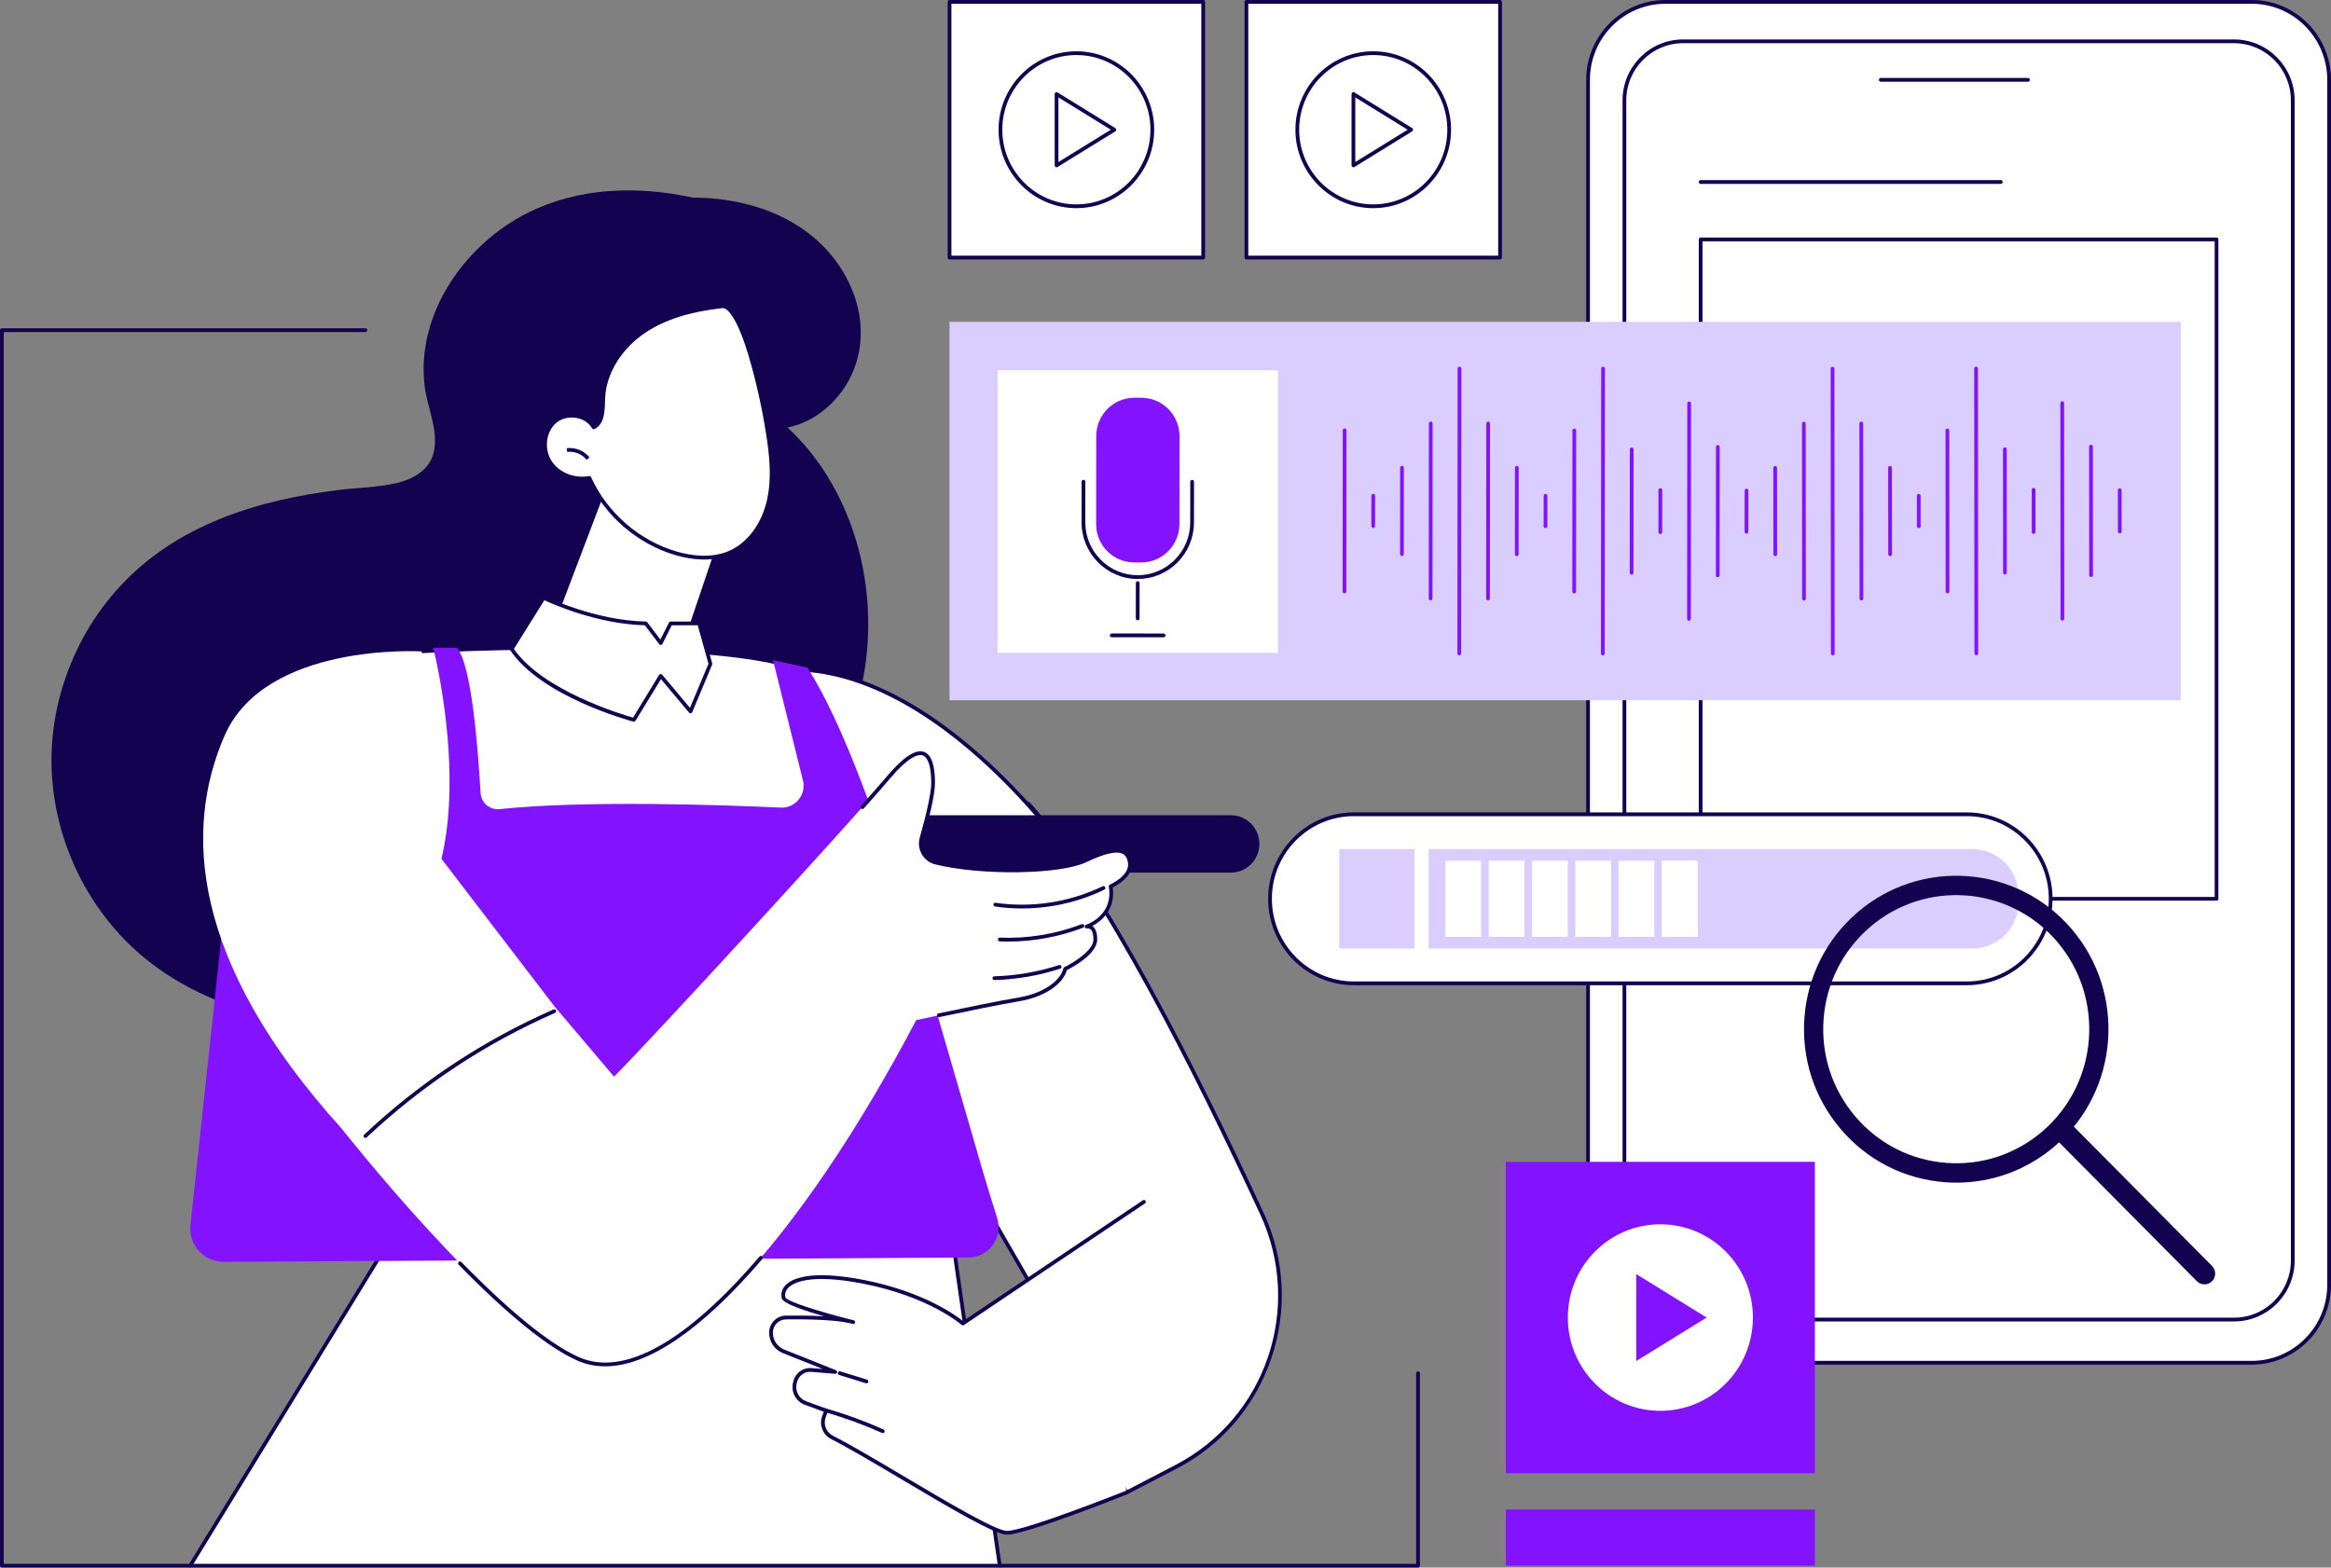 <svg width="336" height="226" viewBox="0 0 336 226" fill="none" xmlns="http://www.w3.org/2000/svg">
<rect x="0" y="0" width="336" height="226" fill="#808080" stroke="none"/>
<g clip-path="url(#clip0_970_5068)">
<path d="M216.225 0.272H179.662V37.132H216.225V0.272Z" fill="white"/>
<path d="M216.227 37.404H179.664C179.514 37.404 179.394 37.283 179.394 37.132V0.272C179.394 0.121 179.514 0 179.664 0H216.227C216.376 0 216.496 0.121 216.496 0.272V37.132C216.496 37.283 216.376 37.404 216.227 37.404ZM179.932 36.86H215.956V0.543H179.932V36.86Z" fill="#13024F"/>
<path d="M197.944 30.01C191.759 30.01 186.728 24.937 186.728 18.702C186.728 12.468 191.76 7.395 197.944 7.395C204.128 7.395 209.161 12.468 209.161 18.702C209.161 24.937 204.128 30.01 197.944 30.01ZM197.944 7.937C192.057 7.937 187.267 12.766 187.267 18.701C187.267 24.637 192.057 29.465 197.944 29.465C203.832 29.465 208.622 24.637 208.622 18.701C208.622 12.766 203.832 7.937 197.944 7.937Z" fill="#13024F"/>
<path d="M195.087 24.119C195.042 24.119 194.997 24.108 194.956 24.084C194.871 24.036 194.818 23.946 194.818 23.847V13.556C194.818 13.457 194.871 13.367 194.956 13.319C195.041 13.271 195.146 13.274 195.228 13.324L203.56 18.47C203.639 18.52 203.688 18.607 203.688 18.702C203.688 18.797 203.639 18.885 203.56 18.935L195.228 24.079C195.185 24.107 195.136 24.119 195.087 24.119ZM195.357 14.042V23.363L202.903 18.702L195.357 14.042Z" fill="#13024F"/>
<path d="M173.434 0.272H136.871V37.132H173.434V0.272Z" fill="white"/>
<path d="M173.434 37.404H136.871C136.722 37.404 136.602 37.283 136.602 37.132V0.272C136.602 0.121 136.722 0 136.871 0H173.434C173.584 0 173.704 0.121 173.704 0.272V37.132C173.704 37.283 173.584 37.404 173.434 37.404ZM137.141 36.86H173.165V0.543H137.141V36.86Z" fill="#13024F"/>
<path d="M155.153 30.01C148.968 30.01 143.937 24.937 143.937 18.702C143.937 12.468 148.969 7.395 155.153 7.395C161.337 7.395 166.37 12.468 166.37 18.702C166.37 24.937 161.337 30.01 155.153 30.01ZM155.153 7.937C149.266 7.937 144.476 12.766 144.476 18.701C144.476 24.637 149.266 29.465 155.153 29.465C161.041 29.465 165.831 24.637 165.831 18.701C165.831 12.766 161.041 7.937 155.153 7.937Z" fill="#13024F"/>
<path d="M152.296 24.119C152.251 24.119 152.206 24.108 152.165 24.084C152.08 24.036 152.027 23.946 152.027 23.847V13.556C152.027 13.457 152.08 13.367 152.165 13.319C152.25 13.271 152.354 13.274 152.437 13.324L160.769 18.47C160.848 18.52 160.897 18.607 160.897 18.702C160.897 18.797 160.848 18.885 160.769 18.935L152.437 24.079C152.394 24.107 152.345 24.119 152.296 24.119ZM152.566 14.042V23.363L160.112 18.702L152.566 14.042Z" fill="#13024F"/>
<path d="M240.06 196.471H324.58C330.738 196.471 335.73 191.438 335.73 185.23V11.512C335.73 5.304 330.738 0.272 324.58 0.272H240.06C233.902 0.272 228.909 5.304 228.909 11.512L228.909 185.23C228.909 191.438 233.902 196.471 240.06 196.471Z" fill="white"/>
<path d="M324.58 196.742H240.058C233.762 196.742 228.639 191.578 228.639 185.23V11.512C228.639 5.165 233.762 0 240.058 0H324.58C330.877 0 336 5.165 336 11.512V185.231C336 191.579 330.877 196.743 324.58 196.743V196.742ZM240.058 0.543C234.059 0.543 229.178 5.464 229.178 11.512V185.231C229.178 191.279 234.058 196.2 240.058 196.2H324.58C330.579 196.2 335.461 191.28 335.461 185.231V11.512C335.461 5.465 330.58 0.543 324.58 0.543H240.058Z" fill="#13024F"/>
<path d="M242.598 190.241H322.041C326.707 190.241 330.49 186.428 330.49 181.724V14.476C330.49 9.772 326.707 5.959 322.041 5.959H242.598C237.932 5.959 234.149 9.772 234.149 14.476L234.149 181.724C234.149 186.428 237.932 190.241 242.598 190.241Z" fill="white"/>
<path d="M322.041 190.513H242.599C237.792 190.513 233.88 186.57 233.88 181.724V14.476C233.88 9.63 237.792 5.687 242.599 5.687H322.041C326.848 5.687 330.759 9.63 330.759 14.476V181.724C330.759 186.57 326.848 190.513 322.041 190.513ZM242.599 6.23C238.088 6.23 234.419 9.929 234.419 14.476V181.724C234.419 186.271 238.088 189.97 242.599 189.97H322.041C326.551 189.97 330.22 186.271 330.22 181.724V14.476C330.22 9.929 326.551 6.23 322.041 6.23H242.599Z" fill="#13024F"/>
<path d="M292.33 11.782H271.101C270.951 11.782 270.831 11.661 270.831 11.51C270.831 11.359 270.951 11.238 271.101 11.238H292.33C292.48 11.238 292.6 11.359 292.6 11.51C292.6 11.661 292.48 11.782 292.33 11.782Z" fill="#13024F"/>
<path d="M319.5 34.516H245.139V129.581H319.5V34.516Z" fill="white"/>
<path d="M319.5 129.852H245.139C244.989 129.852 244.869 129.731 244.869 129.581V34.517C244.869 34.367 244.989 34.246 245.139 34.246H319.5C319.65 34.246 319.77 34.367 319.77 34.517V129.582C319.77 129.733 319.65 129.854 319.5 129.854V129.852ZM245.408 129.309H319.231V34.788H245.408V129.309Z" fill="#13024F"/>
<path d="M288.405 26.509H245.139C244.989 26.509 244.869 26.388 244.869 26.237C244.869 26.086 244.989 25.965 245.139 25.965H288.405C288.555 25.965 288.675 26.086 288.675 26.237C288.675 26.388 288.555 26.509 288.405 26.509Z" fill="#13024F"/>
<path d="M136.871 175.638H58.098L27.423 225.728H144.108L136.871 175.638Z" fill="white"/>
<path d="M118.095 66.881C116.755 64.971 115.211 63.222 113.513 61.63C117.117 60.93 120.194 58.45 122.079 55.306C124.31 51.586 124.61 47.082 123.268 42.988C121.864 38.703 118.916 35.081 115.166 32.653C111.169 30.063 106.443 28.823 101.731 28.543C101.099 28.504 100.468 28.49 99.838 28.487C91.865 26.763 83.504 26.993 76.105 30.669C67.044 35.172 59.874 45.29 61.229 55.786C61.615 58.775 63.12 61.818 62.592 64.871C62.103 67.698 59.63 69.082 57.073 69.666C54.407 70.275 51.623 70.3 48.915 70.629C45.988 70.985 43.075 71.472 40.202 72.147C34.51 73.487 28.93 75.58 24.025 78.826C19.269 81.972 15.291 86.176 12.435 91.141C9.62 96.035 7.887 101.57 7.501 107.22C7.113 112.904 8.131 118.646 10.327 123.889C12.526 129.139 15.909 133.878 20.211 137.583C24.769 141.511 30.278 144.229 36.031 145.863C48.824 149.496 62.507 147.629 75.094 144.036C86.818 140.689 98.179 135.327 107.305 127.068C115.733 119.44 122.189 109.29 124.381 97.999C126.447 87.351 124.344 75.791 118.096 66.884L118.095 66.881Z" fill="#13024F"/>
<path d="M144.108 225.728L136.871 175.638H58.098L27.423 225.728H144.108Z" fill="white"/>
<path d="M27.423 226C27.374 226 27.327 225.986 27.282 225.959C27.156 225.88 27.117 225.713 27.194 225.585L57.868 175.495C57.917 175.414 58.004 175.366 58.097 175.366H136.87C137.003 175.366 137.117 175.465 137.137 175.598L144.374 225.689C144.396 225.837 144.293 225.975 144.146 225.996C143.998 226.018 143.862 225.915 143.841 225.767L136.638 175.908H58.248L27.652 225.87C27.602 225.953 27.513 225.999 27.423 225.999V226Z" fill="#13024F"/>
<path d="M162.352 215.196L169.534 211.462C182.707 204.613 188.16 188.504 181.897 174.962C172.546 154.745 158.89 127.531 148.227 115.854L119.239 134.379L148.999 185.958L162.353 215.196H162.352Z" fill="white"/>
<path d="M162.353 215.468C162.323 215.468 162.294 215.463 162.265 215.453C162.195 215.429 162.138 215.378 162.108 215.31L148.754 186.072L119.006 134.516C118.934 134.39 118.973 134.228 119.095 134.15L148.082 115.626C148.193 115.555 148.336 115.574 148.424 115.671C159.054 127.311 172.626 154.277 182.141 174.849C185.199 181.463 185.596 188.908 183.259 195.811C180.92 202.716 176.09 208.361 169.658 211.705L162.475 215.439C162.437 215.458 162.394 215.468 162.352 215.468H162.353ZM119.602 134.469L149.23 185.823L162.478 214.826L169.409 211.222C182.5 204.416 187.876 188.54 181.651 175.078C172.197 154.64 158.738 127.885 148.178 116.207L119.601 134.47L119.602 134.469Z" fill="#13024F"/>
<path d="M128.712 151.923C128.712 151.923 141.302 138.858 158.417 129.262C158.417 129.262 138.637 97.548 115.325 96.532L128.712 151.923Z" fill="white"/>
<path d="M128.712 152.194C128.689 152.194 128.665 152.191 128.641 152.184C128.547 152.158 128.473 152.083 128.45 151.987L115.063 96.596C115.043 96.513 115.063 96.425 115.117 96.359C115.171 96.293 115.251 96.254 115.336 96.26C127.465 96.788 138.6 105.703 145.804 113.088C153.593 121.072 158.594 129.039 158.643 129.118C158.683 129.181 158.695 129.257 158.676 129.33C158.658 129.403 158.612 129.463 158.547 129.5C141.665 138.965 129.031 151.982 128.905 152.113C128.853 152.166 128.783 152.196 128.711 152.196L128.712 152.194ZM115.673 96.821L128.861 151.387C130.981 149.26 142.749 137.788 158.035 129.166C157.139 127.778 152.406 120.627 145.413 113.461C138.35 106.222 127.485 97.5 115.673 96.821Z" fill="#13024F"/>
<path d="M54.432 94.495C55.047 93.827 102.809 91.51 115.325 96.53L122.999 127.084L60.741 127.653L54.431 94.495H54.432Z" fill="white"/>
<path d="M60.742 127.926C60.613 127.926 60.502 127.833 60.477 127.706L54.167 94.548C54.151 94.463 54.176 94.375 54.235 94.312C54.725 93.781 68.67 93.14 80.416 93.111C92.709 93.07 108.75 93.603 115.426 96.281C115.507 96.313 115.566 96.382 115.588 96.466L123.262 127.019C123.283 127.1 123.265 127.186 123.215 127.252C123.164 127.317 123.086 127.357 123.004 127.358L60.746 127.927H60.743L60.742 127.926ZM54.741 94.675L60.964 127.38L122.654 126.816L115.098 96.733C102.803 91.941 58.15 93.946 54.741 94.675Z" fill="#13024F"/>
<path d="M33.3 121.903C33.3 122.318 29.032 161.928 27.452 176.585C27.143 179.449 29.378 181.942 32.234 181.926L139.636 181.298C142.57 181.28 144.638 178.391 143.729 175.578C138.208 158.505 126.724 112.155 116.373 96.245L111.425 95.174L115.738 112.502C116.25 114.557 114.654 116.528 112.554 116.432C103.968 116.04 84.232 115.358 72.007 116.653C70.595 116.802 69.348 115.73 69.268 114.302C68.951 108.605 67.999 95.617 65.836 93.38H62.445C62.445 93.38 72.755 133.467 50.248 138.859C34.755 142.57 33.299 121.904 33.299 121.904L33.3 121.903Z" fill="#8313FF"/>
<path d="M177.428 117.534H133.526C131.261 117.534 129.424 119.385 129.424 121.668C129.424 123.952 131.261 125.803 133.526 125.803H177.428C179.693 125.803 181.53 123.952 181.53 121.668C181.53 119.385 179.693 117.534 177.428 117.534Z" fill="#13024F"/>
<path d="M49.258 162.72C49.258 162.72 71.014 190.39 83.299 195.894C95.583 201.398 115.629 178.349 132.069 147.07C132.069 147.07 142.429 144.82 146.763 144.104C151.098 143.387 153.243 141.203 153.535 139.684C153.535 139.684 157.879 137.608 157.884 135.452C157.889 133.296 156.63 133.58 156.63 133.58C156.63 133.58 160.827 132.224 160.093 127.784C160.093 127.784 163.142 126.475 162.86 124.38C162.579 122.286 160.759 122.003 156.489 124.051C152.805 125.817 141.533 126.014 134.857 124.354C133.316 123.971 132.4 122.371 132.836 120.832C133.547 118.329 134.494 114.662 134.499 112.899C134.506 110.076 133.885 105.202 128 112.155C122.115 119.109 93.693 150.054 88.512 155.225L79.873 145.031C79.873 145.031 53.615 152.058 49.256 162.72H49.258Z" fill="white"/>
<path d="M135.329 146.644C135.204 146.644 135.093 146.557 135.066 146.428C135.035 146.281 135.128 146.137 135.274 146.106C138.998 145.317 144.006 144.283 146.721 143.835C151.071 143.115 153.022 140.926 153.272 139.631C153.288 139.546 153.343 139.474 153.421 139.437C154.586 138.879 157.612 137.076 157.616 135.449C157.617 134.721 157.467 134.212 157.18 133.98C156.951 133.794 156.694 133.843 156.691 133.843C156.551 133.875 156.411 133.79 156.373 133.649C156.335 133.509 156.413 133.363 156.55 133.319C156.713 133.266 160.516 131.977 159.83 127.827C159.809 127.704 159.875 127.583 159.99 127.533C160.018 127.521 162.847 126.278 162.597 124.415C162.51 123.766 162.27 123.343 161.864 123.122C160.981 122.64 159.26 123.022 156.608 124.294C152.846 126.097 141.431 126.266 134.796 124.616C133.98 124.414 133.299 123.897 132.877 123.164C132.454 122.428 132.349 121.573 132.58 120.756C133.642 117.015 134.229 114.223 134.233 112.896C134.239 110.625 133.812 109.214 133.032 108.923C132.36 108.673 130.977 109.059 128.209 112.331C127.411 113.274 126.17 114.693 124.518 116.547C124.419 116.659 124.249 116.668 124.137 116.568C124.027 116.468 124.017 116.296 124.116 116.184C125.764 114.333 127.003 112.917 127.798 111.977C130.215 109.121 131.988 107.955 133.218 108.413C134.256 108.8 134.778 110.309 134.772 112.897C134.767 114.66 133.859 118.225 133.098 120.905C132.907 121.579 132.994 122.285 133.343 122.891C133.691 123.496 134.254 123.921 134.926 124.089C141.471 125.715 152.697 125.566 156.376 123.802C159.235 122.433 161.061 122.063 162.122 122.644C162.681 122.949 163.021 123.521 163.131 124.342C163.397 126.317 161.089 127.602 160.393 127.943C160.838 131.231 158.647 132.867 157.452 133.505C157.474 133.522 157.497 133.538 157.519 133.556C157.944 133.901 158.16 134.538 158.157 135.451C158.153 137.567 154.502 139.505 153.774 139.869C153.348 141.577 151.028 143.673 146.811 144.371C144.106 144.818 139.107 145.85 135.389 146.638C135.371 146.642 135.351 146.644 135.333 146.644H135.329Z" fill="#13024F"/>
<path d="M87.226 196.987C85.796 196.987 84.449 196.706 83.189 196.142C78.978 194.255 73.231 189.607 66.108 182.326C66.004 182.219 66.005 182.047 66.11 181.942C66.215 181.837 66.387 181.839 66.491 181.945C73.567 189.177 79.258 193.786 83.407 195.646C89.88 198.547 98.897 193.535 109.483 181.152C109.581 181.038 109.75 181.026 109.863 181.124C109.976 181.221 109.988 181.393 109.891 181.506C101.152 191.728 93.418 196.986 87.225 196.986L87.226 196.987Z" fill="#13024F"/>
<path d="M147.293 130.973C145.996 130.973 144.703 130.88 143.424 130.692C143.277 130.671 143.175 130.533 143.196 130.385C143.217 130.237 143.354 130.132 143.501 130.155C148.714 130.919 154.197 130.075 158.944 127.774C159.079 127.709 159.239 127.767 159.304 127.901C159.369 128.037 159.311 128.199 159.178 128.264C155.5 130.048 151.387 130.974 147.291 130.974L147.293 130.973Z" fill="#13024F"/>
<path d="M145.316 135.748C144.909 135.748 144.502 135.74 144.098 135.723C143.95 135.717 143.833 135.591 143.84 135.441C143.846 135.295 143.965 135.18 144.109 135.18C144.113 135.18 144.116 135.18 144.12 135.18C148.111 135.346 152.194 134.675 155.926 133.239C156.064 133.186 156.221 133.256 156.274 133.396C156.326 133.535 156.256 133.693 156.118 133.746C152.697 135.063 148.987 135.748 145.316 135.748Z" fill="#13024F"/>
<path d="M143.33 141.298C143.185 141.298 143.065 141.182 143.06 141.034C143.056 140.884 143.173 140.758 143.322 140.755C146.495 140.663 149.636 140.119 152.658 139.137C152.799 139.092 152.952 139.169 152.998 139.312C153.043 139.456 152.966 139.607 152.824 139.654C149.754 140.651 146.561 141.204 143.337 141.298H143.33Z" fill="#13024F"/>
<path d="M61.598 96.245L60.742 93.915C60.742 93.915 38.268 92.561 32.378 106.047C26.488 119.533 27.429 138.615 49.259 162.72C49.259 162.72 72.428 147.312 79.876 145.031L61.6 121.158V96.244L61.598 96.245Z" fill="white"/>
<path d="M52.672 164.06C52.6 164.06 52.529 164.032 52.475 163.973C52.374 163.864 52.38 163.692 52.489 163.589C60.521 156.025 69.705 149.952 79.787 145.537C79.924 145.476 80.082 145.54 80.141 145.677C80.201 145.814 80.138 145.975 80.002 146.034C69.977 150.425 60.843 156.465 52.856 163.986C52.805 164.035 52.739 164.059 52.672 164.059V164.06Z" fill="#13024F"/>
<path d="M88.24 67.346L78.356 93.379C78.356 93.379 92.795 98.315 98.413 93.848L103.831 77.814L88.241 67.347L88.24 67.346Z" fill="white"/>
<path d="M91.265 96.002C85.288 96.002 78.674 93.775 78.27 93.637C78.2 93.613 78.144 93.561 78.113 93.495C78.082 93.428 78.079 93.352 78.106 93.282L87.989 67.249C88.018 67.173 88.081 67.112 88.159 67.087C88.238 67.063 88.322 67.074 88.391 67.121L103.981 77.588C104.082 77.656 104.125 77.786 104.086 77.902L98.668 93.936C98.65 93.985 98.62 94.029 98.579 94.062C96.763 95.507 94.085 96.002 91.266 96.002H91.265ZM78.71 93.208C80.688 93.843 93.117 97.6 98.183 93.683L103.508 77.923L88.37 67.759L78.708 93.208H78.71Z" fill="#13024F"/>
<path d="M73.751 93.561L78.356 86.188C78.356 86.188 85.567 89.744 93.08 89.875L95.24 92.716L96.664 89.875H100.776L102.402 95.719L99.533 102.567L95.24 97.445L91.37 103.777C91.37 103.777 78.184 100.259 73.751 93.561Z" fill="white"/>
<path d="M91.37 104.049C91.347 104.049 91.323 104.046 91.301 104.04C90.759 103.896 77.965 100.418 73.528 93.713C73.469 93.624 73.467 93.508 73.524 93.418L78.129 86.044C78.202 85.927 78.352 85.884 78.475 85.945C78.546 85.981 85.721 89.478 93.085 89.605C93.167 89.606 93.244 89.645 93.294 89.711L95.193 92.208L96.424 89.754C96.471 89.663 96.563 89.605 96.665 89.605H100.776C100.897 89.605 101.002 89.686 101.035 89.802L102.662 95.646C102.679 95.705 102.674 95.768 102.651 95.825L99.782 102.674C99.746 102.761 99.667 102.823 99.575 102.837C99.483 102.852 99.389 102.816 99.329 102.745L95.275 97.91L91.602 103.922C91.551 104.003 91.464 104.051 91.372 104.051L91.37 104.049ZM74.074 93.557C78.196 99.564 89.623 102.998 91.248 103.461L95.011 97.303C95.056 97.229 95.135 97.181 95.22 97.175C95.31 97.169 95.391 97.205 95.447 97.27L99.458 102.053L102.12 95.699L100.574 90.146H96.832L95.482 92.837C95.441 92.919 95.359 92.976 95.267 92.985C95.172 92.993 95.084 92.954 95.028 92.88L92.948 90.144C86.236 89.992 79.724 87.122 78.461 86.536L74.076 93.557H74.074Z" fill="#13024F"/>
<path d="M110.712 62.616C111.206 65.79 111.524 69.061 110.812 72.192C110.099 75.322 108.199 78.325 105.29 79.633C102.869 80.722 100.051 80.528 97.502 79.79C92.028 78.207 87.319 74.121 84.95 68.899C82.841 69.288 80.49 68.446 79.306 66.645C78.121 64.845 78.358 62.155 79.997 60.764C81.637 59.374 84.506 59.737 85.576 61.609C86.983 60.919 86.892 58.929 86.96 57.353C87.13 53.404 89.683 49.836 92.967 47.677C96.252 45.519 100.189 44.596 104.085 44.15C105.899 43.943 107.664 49.509 108.174 51.25C109.265 54.977 110.114 58.777 110.711 62.617L110.712 62.616Z" fill="white"/>
<path d="M101.486 80.666C99.983 80.666 98.563 80.379 97.427 80.051C91.933 78.462 87.223 74.413 84.79 69.201C82.566 69.529 80.24 68.559 79.08 66.795C77.796 64.842 78.136 61.986 79.823 60.556C80.7 59.812 81.958 59.498 83.184 59.717C84.232 59.904 85.121 60.453 85.664 61.242C86.584 60.608 86.63 59.135 86.673 57.828C86.678 57.662 86.684 57.499 86.69 57.341C86.853 53.563 89.144 49.864 92.82 47.449C95.689 45.563 99.259 44.429 104.055 43.88C105.941 43.657 107.609 48.355 108.433 51.172C109.525 54.901 110.381 58.736 110.979 62.574C111.464 65.691 111.811 69.02 111.076 72.252C110.269 75.794 108.148 78.645 105.4 79.882C104.122 80.456 102.775 80.667 101.487 80.667L101.486 80.666ZM84.949 68.627C85.054 68.627 85.15 68.688 85.194 68.785C87.537 73.946 92.165 77.963 97.577 79.528C99.6 80.113 102.559 80.563 105.181 79.384C107.774 78.217 109.782 75.505 110.55 72.13C111.265 68.988 110.922 65.72 110.446 62.658C109.853 58.844 109.002 55.032 107.916 51.325C106.653 47.011 105.157 44.31 104.116 44.418C99.407 44.958 95.911 46.066 93.115 47.903C89.638 50.189 87.382 53.815 87.23 57.364C87.223 57.521 87.218 57.682 87.213 57.846C87.163 59.4 87.107 61.161 85.694 61.854C85.567 61.917 85.414 61.868 85.343 61.745C84.902 60.973 84.081 60.43 83.092 60.253C82.019 60.063 80.928 60.331 80.171 60.973C78.683 62.234 78.391 64.763 79.53 66.496C80.61 68.14 82.82 69.018 84.9 68.634C84.916 68.63 84.933 68.629 84.949 68.629V68.627Z" fill="#13024F"/>
<path d="M84.562 66.288C83.897 65.468 82.795 65.021 81.752 65.152L81.686 64.614C82.906 64.459 84.201 64.983 84.98 65.945L84.562 66.288Z" fill="#13024F"/>
<path d="M164.887 173.273C164.887 173.273 160.855 196.394 162.352 215.198C162.352 215.198 148.079 220.891 145.196 220.988C142.609 221.076 126.761 210.704 119.938 207.236C118.844 206.68 118.339 205.386 118.77 204.23L119.09 203.37L116.108 202.279C114.947 201.854 114.287 200.62 114.572 199.409L114.615 199.227C114.868 198.151 115.863 197.423 116.956 197.513L120.391 197.798L112.95 194.832C111.85 194.393 111.13 193.32 111.133 192.127C111.138 190.933 112.088 189.961 113.272 189.946C116.025 189.91 120.728 189.957 122.983 190.608C122.983 190.608 113.262 188.221 112.955 187.135C112.503 185.539 114.48 182.88 124.324 184.774C134.17 186.669 138.791 190.808 138.791 190.808L164.886 173.272L164.887 173.273Z" fill="white"/>
<path d="M145.168 221.26C143.415 221.26 136.942 217.421 130.093 213.358C126.119 211 122.364 208.772 119.817 207.478C118.597 206.858 118.04 205.42 118.519 204.134L118.743 203.531L116.017 202.533C114.728 202.061 113.994 200.69 114.311 199.344L114.354 199.162C114.639 197.946 115.744 197.139 116.979 197.24L118.605 197.375L112.853 195.081C111.642 194.598 110.861 193.436 110.866 192.123C110.871 190.788 111.95 189.689 113.271 189.672C114.723 189.654 116.81 189.657 118.784 189.772C115.96 188.961 112.902 187.928 112.699 187.208C112.516 186.565 112.695 185.884 113.19 185.339C114.051 184.389 116.648 183.019 124.378 184.506C133.181 186.201 137.905 189.735 138.812 190.47L164.74 173.046C164.864 172.963 165.032 172.996 165.114 173.121C165.196 173.246 165.163 173.415 165.039 173.498L138.944 191.034C138.841 191.103 138.706 191.093 138.616 191.012C138.57 190.971 133.924 186.897 124.278 185.041C116.527 183.549 114.22 185.009 113.588 185.705C113.088 186.257 113.141 186.791 113.217 187.06C113.467 187.642 118.034 189.085 122.495 190.206C122.696 190.249 122.886 190.296 123.06 190.346C123.201 190.387 123.284 190.534 123.246 190.677C123.208 190.821 123.065 190.907 122.922 190.871C122.759 190.832 122.57 190.785 122.359 190.732C119.96 190.217 115.714 190.186 113.277 190.217C112.248 190.23 111.408 191.087 111.404 192.127C111.4 193.215 112.046 194.177 113.05 194.577L120.491 197.544C120.615 197.593 120.685 197.727 120.654 197.859C120.624 197.99 120.501 198.077 120.37 198.067L116.935 197.782C115.968 197.698 115.102 198.335 114.878 199.288L114.835 199.47C114.582 200.547 115.17 201.645 116.201 202.023L119.183 203.115C119.25 203.139 119.305 203.19 119.336 203.257C119.367 203.322 119.369 203.398 119.343 203.465L119.022 204.325C118.64 205.351 119.086 206.499 120.059 206.993C122.622 208.294 126.384 210.526 130.365 212.888C136.553 216.559 143.561 220.716 145.158 220.716C145.168 220.716 145.178 220.716 145.188 220.716C147.992 220.622 162.11 215 162.254 214.943C162.392 214.889 162.549 214.957 162.603 215.096C162.658 215.236 162.589 215.394 162.451 215.448C161.866 215.682 148.102 221.16 145.205 221.258C145.193 221.258 145.18 221.258 145.167 221.258L145.168 221.26Z" fill="#13024F"/>
<path d="M124.896 199.438C124.871 199.438 124.844 199.434 124.818 199.426L120.961 198.234C120.819 198.19 120.74 198.038 120.783 197.894C120.827 197.751 120.976 197.67 121.119 197.714L124.976 198.906C125.118 198.95 125.198 199.102 125.155 199.246C125.119 199.363 125.013 199.438 124.897 199.438H124.896Z" fill="#13024F"/>
<path d="M127.251 206.613C127.214 206.613 127.177 206.606 127.142 206.59C124.481 205.398 121.712 204.387 118.914 203.583C118.771 203.542 118.688 203.391 118.729 203.247C118.77 203.102 118.921 203.018 119.063 203.06C121.885 203.872 124.678 204.892 127.361 206.093C127.497 206.154 127.558 206.315 127.498 206.452C127.453 206.553 127.355 206.613 127.252 206.613H127.251Z" fill="#13024F"/>
<path d="M283.504 117.395H195.154C188.478 117.395 183.065 122.851 183.065 129.582C183.065 136.313 188.478 141.769 195.154 141.769H283.504C290.18 141.769 295.593 136.313 295.593 129.582C295.593 122.851 290.18 117.395 283.504 117.395Z" fill="white"/>
<path d="M283.504 142.039H195.153C188.339 142.039 182.796 136.451 182.796 129.581C182.796 122.711 188.339 117.124 195.153 117.124H283.504C290.318 117.124 295.862 122.712 295.862 129.581C295.862 136.45 290.319 142.039 283.504 142.039ZM195.153 117.667C188.636 117.667 183.334 123.012 183.334 129.582C183.334 136.152 188.636 141.497 195.153 141.497H283.504C290.021 141.497 295.323 136.152 295.323 129.582C295.323 123.012 290.021 117.667 283.504 117.667H195.153Z" fill="#13024F"/>
<path d="M205.928 122.414H284.319C287.98 122.414 290.952 125.411 290.952 129.102V130.059C290.952 133.75 287.979 136.747 284.317 136.747H205.927V122.414H205.928Z" fill="#D9CEFF"/>
<path d="M213.499 124.088H208.351V135.074H213.499V124.088Z" fill="white"/>
<path d="M219.739 124.088H214.591V135.074H219.739V124.088Z" fill="white"/>
<path d="M225.979 124.088H220.832V135.074H225.979V124.088Z" fill="white"/>
<path d="M232.219 124.088H227.072V135.074H232.219V124.088Z" fill="white"/>
<path d="M238.46 124.088H233.312V135.074H238.46V124.088Z" fill="white"/>
<path d="M244.7 124.088H239.552V135.074H244.7V124.088Z" fill="white"/>
<path d="M244.7 124.088H239.552V135.074H244.7V124.088Z" fill="white"/>
<path d="M203.896 122.414H193.048V136.747H203.896V122.414Z" fill="#D9CEFF"/>
<path d="M261.606 167.501H217.062V212.405H261.606V167.501Z" fill="#8313FF"/>
<path d="M261.606 217.627H217.062V225.728H261.606V217.627Z" fill="#8313FF"/>
<path d="M239.333 203.399C246.699 203.399 252.67 197.379 252.67 189.954C252.67 182.528 246.699 176.508 239.333 176.508C231.968 176.508 225.997 182.528 225.997 189.954C225.997 197.379 231.968 203.399 239.333 203.399Z" fill="white"/>
<path d="M235.854 196.222V183.685L246.004 189.954L235.854 196.222Z" fill="#8313FF"/>
<path d="M204.402 226H0.27C0.121 226 0 225.879 0 225.728V47.598C0 47.448 0.12 47.327 0.27 47.327H52.672C52.822 47.327 52.942 47.448 52.942 47.598C52.942 47.749 52.822 47.87 52.672 47.87H0.539V225.457H204.132V197.975C204.132 197.824 204.252 197.703 204.402 197.703C204.551 197.703 204.671 197.824 204.671 197.975V225.728C204.671 225.879 204.551 226 204.402 226Z" fill="#13024F"/>
<path d="M314.345 46.398H136.871V100.952H314.345V46.398Z" fill="#D9CEFF"/>
<path d="M210.344 94.473C210.196 94.473 210.075 94.351 210.075 94.201L210.109 53.133C210.109 52.984 210.23 52.862 210.379 52.862C210.527 52.862 210.648 52.984 210.648 53.133L210.614 94.201C210.614 94.351 210.492 94.473 210.344 94.473Z" fill="#8313FF"/>
<path d="M214.49 86.559C214.342 86.559 214.22 86.437 214.22 86.288L214.241 61.053C214.241 60.904 214.362 60.782 214.511 60.782C214.659 60.782 214.78 60.904 214.78 61.053L214.759 86.288C214.759 86.437 214.638 86.559 214.49 86.559Z" fill="#8313FF"/>
<path d="M218.634 80.177C218.486 80.177 218.364 80.055 218.364 79.905L218.375 67.441C218.375 67.291 218.497 67.169 218.645 67.169C218.793 67.169 218.914 67.291 218.914 67.441L218.903 79.905C218.903 80.055 218.782 80.177 218.634 80.177Z" fill="#8313FF"/>
<path d="M222.776 76.14C222.628 76.14 222.506 76.018 222.506 75.868L222.51 71.484C222.51 71.335 222.631 71.212 222.78 71.212C222.928 71.212 223.049 71.335 223.049 71.484L223.045 75.868C223.045 76.018 222.924 76.14 222.776 76.14Z" fill="#8313FF"/>
<path d="M226.907 85.565C226.758 85.565 226.637 85.443 226.637 85.293L226.657 62.066C226.657 61.917 226.778 61.794 226.926 61.794C227.075 61.794 227.196 61.917 227.196 62.066L227.176 85.293C227.176 85.443 227.055 85.565 226.907 85.565Z" fill="#8313FF"/>
<path d="M206.213 86.553C206.065 86.553 205.944 86.431 205.944 86.281L205.965 61.047C205.965 60.898 206.086 60.776 206.234 60.776C206.382 60.776 206.504 60.898 206.504 61.047L206.483 86.281C206.483 86.431 206.362 86.553 206.213 86.553Z" fill="#8313FF"/>
<path d="M202.079 80.166C201.931 80.166 201.81 80.043 201.81 79.894L201.821 67.43C201.821 67.28 201.942 67.158 202.09 67.158C202.238 67.158 202.36 67.28 202.36 67.43L202.349 79.894C202.349 80.043 202.227 80.166 202.079 80.166Z" fill="#8313FF"/>
<path d="M197.944 76.123C197.796 76.123 197.675 76 197.675 75.851L197.678 71.467C197.678 71.317 197.8 71.195 197.948 71.195C198.096 71.195 198.217 71.317 198.217 71.467L198.214 75.851C198.214 76 198.093 76.123 197.944 76.123Z" fill="#8313FF"/>
<path d="M193.798 85.54C193.65 85.54 193.528 85.418 193.528 85.269L193.548 62.041C193.548 61.892 193.669 61.77 193.817 61.77C193.966 61.77 194.087 61.892 194.087 62.041L194.067 85.269C194.067 85.418 193.946 85.54 193.798 85.54Z" fill="#8313FF"/>
<path d="M231.038 94.488C230.889 94.488 230.768 94.365 230.768 94.216L230.802 53.148C230.802 52.999 230.924 52.877 231.072 52.877C231.22 52.877 231.341 52.999 231.341 53.148L231.307 94.216C231.307 94.365 231.186 94.488 231.038 94.488Z" fill="#8313FF"/>
<path d="M235.186 82.852C235.037 82.852 234.916 82.73 234.916 82.58L234.931 64.79C234.931 64.641 235.052 64.519 235.2 64.519C235.348 64.519 235.47 64.641 235.47 64.79L235.455 82.58C235.455 82.73 235.334 82.852 235.186 82.852Z" fill="#8313FF"/>
<path d="M239.328 77.001C239.18 77.001 239.059 76.878 239.059 76.729L239.063 70.645C239.063 70.496 239.185 70.374 239.333 70.374C239.481 70.374 239.603 70.496 239.603 70.645L239.598 76.728C239.598 76.877 239.476 76.999 239.328 76.999V77.001Z" fill="#8313FF"/>
<path d="M243.457 89.5C243.308 89.5 243.187 89.377 243.187 89.228L243.213 58.154C243.213 58.004 243.334 57.882 243.482 57.882C243.63 57.882 243.752 58.004 243.752 58.154L243.726 89.228C243.726 89.377 243.605 89.5 243.457 89.5Z" fill="#8313FF"/>
<path d="M247.601 83.226C247.453 83.226 247.332 83.104 247.332 82.954L247.346 64.432C247.346 64.283 247.468 64.161 247.616 64.161C247.764 64.161 247.885 64.283 247.885 64.432L247.871 82.954C247.871 83.104 247.749 83.226 247.601 83.226Z" fill="#8313FF"/>
<path d="M251.744 76.941C251.596 76.941 251.475 76.819 251.475 76.67L251.48 70.723C251.48 70.574 251.601 70.451 251.749 70.451C251.897 70.451 252.019 70.574 252.019 70.723L252.014 76.67C252.014 76.819 251.892 76.941 251.744 76.941Z" fill="#8313FF"/>
<path d="M264.182 94.488C264.034 94.488 263.912 94.367 263.912 94.216L263.878 53.148C263.878 52.998 263.998 52.877 264.147 52.877C264.297 52.877 264.417 52.998 264.417 53.148L264.451 94.216C264.451 94.367 264.331 94.488 264.182 94.488Z" fill="#8313FF"/>
<path d="M268.314 86.568C268.166 86.568 268.044 86.447 268.044 86.296L268.023 61.062C268.023 60.911 268.144 60.79 268.293 60.79C268.442 60.79 268.562 60.911 268.562 61.062L268.583 86.296C268.583 86.447 268.463 86.568 268.314 86.568Z" fill="#8313FF"/>
<path d="M272.447 80.179C272.299 80.179 272.177 80.058 272.177 79.908L272.167 67.443C272.167 67.292 272.288 67.171 272.437 67.171C272.586 67.171 272.706 67.292 272.706 67.443L272.716 79.908C272.716 80.058 272.596 80.179 272.447 80.179Z" fill="#8313FF"/>
<path d="M276.581 76.137C276.433 76.137 276.312 76.016 276.312 75.866L276.308 71.481C276.308 71.331 276.428 71.21 276.578 71.21C276.727 71.21 276.847 71.331 276.847 71.481L276.851 75.866C276.851 76.016 276.731 76.137 276.581 76.137Z" fill="#8313FF"/>
<path d="M280.728 85.555C280.58 85.555 280.459 85.434 280.459 85.284L280.439 62.056C280.439 61.906 280.559 61.785 280.708 61.785C280.858 61.785 280.978 61.906 280.978 62.056L280.998 85.284C280.998 85.434 280.878 85.555 280.728 85.555Z" fill="#8313FF"/>
<path d="M260.036 86.574C259.888 86.574 259.767 86.453 259.767 86.302L259.746 61.068C259.746 60.917 259.866 60.797 260.016 60.797C260.165 60.797 260.285 60.917 260.285 61.068L260.306 86.302C260.306 86.453 260.186 86.574 260.036 86.574Z" fill="#8313FF"/>
<path d="M255.893 80.192C255.745 80.192 255.624 80.071 255.624 79.92L255.613 67.456C255.613 67.305 255.733 67.184 255.882 67.184C256.032 67.184 256.152 67.305 256.152 67.456L256.163 79.92C256.163 80.071 256.043 80.192 255.893 80.192Z" fill="#8313FF"/>
<path d="M284.874 94.473C284.725 94.473 284.604 94.352 284.604 94.201L284.57 53.133C284.57 52.983 284.69 52.862 284.839 52.862C284.989 52.862 285.109 52.983 285.109 53.133L285.143 94.201C285.143 94.352 285.023 94.473 284.874 94.473Z" fill="#8313FF"/>
<path d="M289.003 82.831C288.855 82.831 288.733 82.71 288.733 82.559L288.719 64.769C288.719 64.619 288.839 64.498 288.988 64.498C289.138 64.498 289.258 64.619 289.258 64.769L289.272 82.559C289.272 82.71 289.152 82.831 289.003 82.831Z" fill="#8313FF"/>
<path d="M293.136 76.975C292.988 76.975 292.867 76.854 292.867 76.703L292.862 70.621C292.862 70.47 292.982 70.349 293.131 70.349C293.281 70.349 293.401 70.47 293.401 70.621L293.406 76.703C293.406 76.854 293.286 76.975 293.136 76.975Z" fill="#8313FF"/>
<path d="M297.285 89.468C297.137 89.468 297.016 89.347 297.016 89.196L296.99 58.121C296.99 57.971 297.11 57.85 297.26 57.85C297.409 57.85 297.529 57.971 297.529 58.121L297.555 89.196C297.555 89.347 297.435 89.468 297.285 89.468Z" fill="#8313FF"/>
<path d="M301.419 83.188C301.271 83.188 301.149 83.067 301.149 82.916L301.135 64.394C301.135 64.243 301.255 64.122 301.404 64.122C301.554 64.122 301.674 64.243 301.674 64.394L301.688 82.916C301.688 83.067 301.568 83.188 301.419 83.188Z" fill="#8313FF"/>
<path d="M305.552 76.897C305.404 76.897 305.282 76.776 305.282 76.625L305.277 70.679C305.277 70.528 305.397 70.407 305.547 70.407C305.696 70.407 305.816 70.528 305.816 70.679L305.821 76.625C305.821 76.776 305.701 76.897 305.552 76.897Z" fill="#8313FF"/>
<path d="M184.214 53.378H143.796V94.124H184.214V53.378Z" fill="white"/>
<path d="M164.516 81.087H163.482C160.453 81.083 157.998 78.606 158 75.552L158.014 62.874C158.016 59.82 160.474 57.345 163.505 57.347H164.538C167.568 57.351 170.023 59.828 170.02 62.882L170.007 75.561C170.005 78.615 167.547 81.09 164.516 81.087Z" fill="#8313FF"/>
<path d="M164.004 83.473H163.998C159.53 83.469 155.899 79.803 155.902 75.299L155.907 69.442C155.907 69.293 156.028 69.171 156.176 69.171C156.324 69.171 156.446 69.293 156.446 69.442L156.441 75.299C156.44 77.335 157.225 79.251 158.652 80.692C160.079 82.133 161.978 82.927 163.998 82.93H164.004C168.172 82.93 171.564 79.514 171.567 75.311L171.572 69.455C171.572 69.305 171.694 69.183 171.842 69.183C171.99 69.183 172.111 69.305 172.111 69.455L172.106 75.311C172.104 77.493 171.26 79.543 169.729 81.085C168.199 82.625 166.166 83.472 164.004 83.472V83.473Z" fill="#13024F"/>
<path d="M163.989 89.43C163.84 89.43 163.72 89.308 163.72 89.159L163.727 84.062C163.727 83.913 163.848 83.79 163.997 83.79C164.146 83.79 164.266 83.913 164.266 84.062L164.259 89.159C164.259 89.308 164.137 89.43 163.989 89.43Z" fill="#13024F"/>
<path d="M167.728 91.879L160.247 91.873C160.099 91.873 159.978 91.751 159.978 91.602C159.978 91.452 160.099 91.33 160.247 91.33L167.728 91.336C167.877 91.336 167.998 91.458 167.998 91.608C167.998 91.757 167.877 91.879 167.728 91.879Z" fill="#13024F"/>
<path d="M280.324 170.437C274.478 169.99 269.155 167.275 265.336 162.792C261.516 158.309 259.657 152.593 260.1 146.7C260.543 140.807 263.237 135.441 267.684 131.59C276.864 123.641 290.749 124.703 298.634 133.959C306.52 143.214 305.466 157.211 296.285 165.16C292.269 168.638 287.258 170.503 282.019 170.503C281.457 170.503 280.891 170.482 280.324 170.437ZM296.535 135.778C289.644 127.69 277.513 126.763 269.49 133.708C265.604 137.073 263.25 141.763 262.862 146.911C262.475 152.061 264.1 157.054 267.437 160.971C270.775 164.889 275.426 167.262 280.533 167.652C285.641 168.044 290.595 166.405 294.48 163.041C302.503 156.094 303.423 143.864 296.533 135.777L296.535 135.778Z" fill="#13024F"/>
<path d="M317.759 185.171C318.155 185.171 318.55 185.019 318.852 184.715C319.455 184.107 319.455 183.12 318.852 182.513L298.47 161.965C297.868 161.358 296.889 161.358 296.286 161.965C295.683 162.573 295.683 163.56 296.286 164.167L316.668 184.715C316.969 185.019 317.365 185.171 317.761 185.171H317.759Z" fill="#13024F"/>
</g>
<defs>
<clipPath id="clip0_970_5068">
<rect width="336" height="226" fill="white"/>
</clipPath>
</defs>
</svg>
